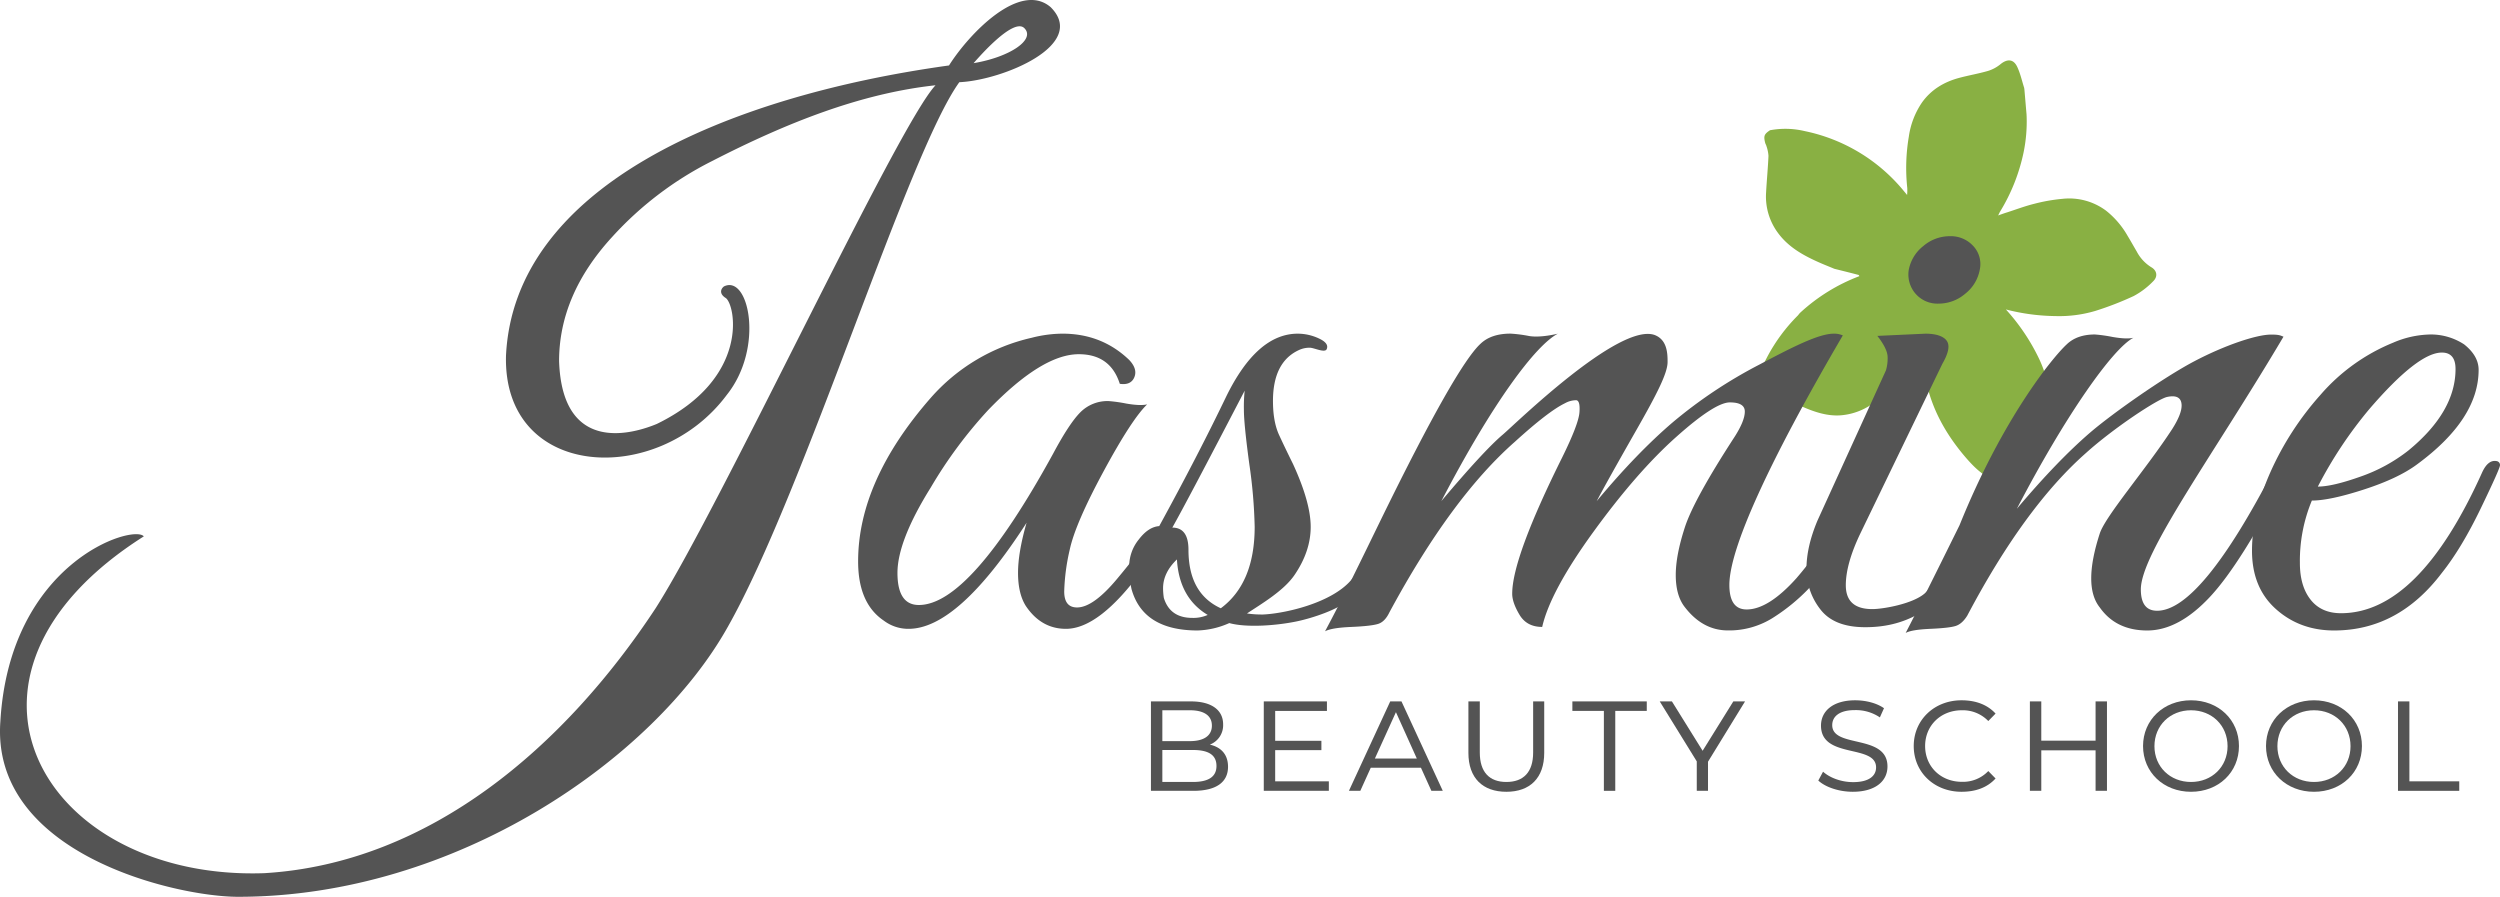 <svg xmlns="http://www.w3.org/2000/svg" viewBox="0 0 1103.876 395.981">
  <defs>
    <style>
      .cls-1 {
        fill: #89b043;
      }

      .cls-2 {
        fill: #545454;
      }
    </style>
  </defs>
  <title>black</title>
  <g id="Layer_2" data-name="Layer 2">
    <g id="Layer_1-2" data-name="Layer 1">
      <g id="JBS_Logo" data-name="JBS Logo">
        <g id="Flower">
          <path id="Petals" class="cls-1" d="M949.868,117.973a17.878,17.878,0,0,1-6.378-6.894c-1.364-2.332-2.68-4.685-4.073-6.98A38.404,38.404,0,0,0,929.928,93.021a27.194,27.194,0,0,0-19.224-5.226,75.589,75.589,0,0,0-12.405,2.173c-4.065,1.002-8.01,2.493-12.009,3.789-1.314.397-2.604.874-3.911,1.337a.654.654,0,0,0-.151.151c.026-.07.07-.125.096-.195.277-.534.516-1.097.811-1.615a82.406,82.406,0,0,0,10.393-26.2,67.586,67.586,0,0,0,1.331-15.911c-.011-.25-.036-.482-.029-.718-.321-3.671-.623-7.327-.94-10.964-.029-.265-.077-.545-.106-.81-.999-3.126-1.695-6.404-3.092-9.335-1.639-3.458-4.352-3.579-7.325-1.188a16.224,16.224,0,0,1-5.507,2.988c-4.143,1.211-8.44,1.937-12.627,3.052-6.746,1.783-12.511,5.169-16.646,11.008a35.601,35.601,0,0,0-5.734,14.92,82.944,82.944,0,0,0-.697,22.733,20.969,20.969,0,0,1-.08,3.078c-.408-.508-.835-1.031-1.258-1.522a76.56,76.56,0,0,0-43.858-26.659,36.987,36.987,0,0,0-15.422-.396c-2.56,1.724-2.877,2.497-2.144,5.502.124.523.463,1.006.588,1.529a16.31,16.31,0,0,1,.891,4.279c-.24,5.427-.768,10.834-1.06,16.249a26.896,26.896,0,0,0,5.246,17.768c4.442,6.067,10.709,9.67,17.363,12.676,2.473,1.136,5.012,2.114,7.544,3.176,3.552.883,7.104,1.766,10.645,2.7.173.048.272.339.412.541a80.664,80.664,0,0,0-26.142,16.147c-.122.114-.24.261-.361.375-.236.294-.439.585-.678.846a75.953,75.953,0,0,0-13.638,18.525c-1.645,3.183-3.367,6.576-3.874,10.036-.767,5.216-.342,7.551,6.153,7.288,2.187-.09,4.494.762,6.622,1.5,2.352.797,4.564,1.996,6.852,2.984,5.336,2.313,10.872,4.151,16.682,3.762a27.996,27.996,0,0,0,17.689-8.088c4.108-3.958,7.742-8.417,11.586-12.647.332-.489.697-.982,1.028-1.472l.015-.018c.203-.291.406-.581.627-.857l-.048.022c1.508-2.447,2.997-4.909,4.502-7.389q.264,1.253.528,2.507c.589,4.128.961,8.262,1.797,12.346,2.636,12.958,8.94,24.052,17.396,33.97,3.192,3.707,6.584,7.24,11.022,9.467,3.603,1.8,5.47,1.091,7.049-2.538a13.462,13.462,0,0,1,3.408-6.966c3.199-3.841,6.526-7.578,9.504-11.596a27.825,27.825,0,0,0,5.544-16.794c-.043-5.11-1.626-9.883-3.728-14.497a89.904,89.904,0,0,0-14.858-22.209,91.114,91.114,0,0,0,21.939,2.931,55.859,55.859,0,0,0,17.493-2.264,138.468,138.468,0,0,0,17-6.587,34.494,34.494,0,0,0,8.62-6.535C952.906,122.099,952.407,119.404,949.868,117.973Z"/>
          <g id="Center">
            <path class="cls-2" d="M867.729,129.707a17.982,17.982,0,0,1-11.706,4.356,12.787,12.787,0,0,1-10.194-4.356,12.931,12.931,0,0,1-3.02-10.53A17.474,17.474,0,0,1,849.227,108.65a17.956,17.956,0,0,1,11.704-4.358,13.389,13.389,0,0,1,10.387,4.358,11.691,11.691,0,0,1,2.832,10.527A17.485,17.485,0,0,1,867.729,129.707Z"/>
          </g>
        </g>
        <g id="Beauty_School_Letters" data-name="Beauty School Letters">
          <path id="B" class="cls-2" d="M542.238,338.567c0,6.78-5.172,10.624-15.305,10.624h-18.731V309.704h17.613c9.085,0,14.257,3.773,14.257,10.134a9.137,9.137,0,0,1-5.87,8.946C539.373,329.971,542.238,333.326,542.238,338.567Zm-29.004-24.95v13.628h12.161c6.151,0,9.715-2.376,9.715-6.849s-3.564-6.78-9.715-6.78Zm23.903,24.602c0-4.963-3.634-7.061-10.414-7.061H513.234v14.119h13.489C533.502,345.278,537.136,343.04,537.136,338.22Z"/>
          <path id="E" class="cls-2" d="M586.749,344.997v4.194h-28.726V309.704h27.886v4.194h-22.854v13.207h20.408v4.125h-20.408V344.997Z"/>
          <path id="A" class="cls-2" d="M627.417,338.989H605.262l-4.613,10.203h-5.032l18.242-39.488h4.963l18.239,39.488h-5.032Zm-1.819-4.054-9.224-20.479-9.296,20.479Z"/>
          <path id="U" class="cls-2" d="M648.376,332.419V309.704h5.03v22.574c0,8.596,4.194,13,11.743,13s11.812-4.333,11.812-13V309.704h4.892v22.715c0,11.112-6.292,17.192-16.704,17.192C654.665,349.611,648.376,343.531,648.376,332.419Z"/>
          <path id="T" class="cls-2" d="M708.191,313.898H694.282v-4.194h32.849v4.194H713.223v35.293h-5.032Z"/>
          <path id="Y" class="cls-2" d="M754.171,336.332v12.859h-4.961V336.192l-16.354-26.488h5.382l13.557,21.805,13.559-21.805h5.173Z"/>
          <path id="S" class="cls-2" d="M802.871,344.65l2.097-3.914c2.935,2.654,7.968,4.611,13.281,4.611,7.268,0,10.134-2.935,10.134-6.499,0-10.415-24.322-3.635-24.322-18.451,0-6.43,5.311-11.184,15.095-11.184,4.613,0,9.436,1.19,12.721,3.495l-1.819,4.054a18.968,18.968,0,0,0-11.043-3.214c-6.987,0-9.993,2.935-9.993,6.639,0,10.343,24.393,3.773,24.393,18.242,0,6.568-5.454,11.181-15.307,11.181C812.029,349.611,806.018,347.585,802.871,344.65Z"/>
          <path id="C" class="cls-2" d="M845.009,329.412c0-11.531,9.086-20.199,21.108-20.199,6.289,0,11.462,1.959,15.026,5.873l-3.214,3.285a15.609,15.609,0,0,0-11.672-4.754c-9.296,0-16.216,6.711-16.216,15.795,0,9.086,6.92,15.797,16.216,15.797a15.355,15.355,0,0,0,11.672-4.754l3.214,3.285c-3.635,3.983-8.736,5.87-15.026,5.87C854.095,349.611,845.009,341.015,845.009,329.412Z"/>
          <path id="H" class="cls-2" d="M896.299,309.704h5.032v17.332h23.972V309.704h5.032v39.488h-5.032V331.3H901.332v17.892h-5.032Z"/>
          <path id="O" class="cls-2" d="M946.262,329.412c0-11.531,9.086-20.199,21.177-20.199,12.162,0,21.177,8.667,21.177,20.199,0,11.603-9.015,20.199-21.177,20.199C955.348,349.611,946.262,341.015,946.262,329.412Zm37.322.071c0-9.155-6.918-15.866-16.145-15.866-9.224,0-16.145,6.711-16.145,15.866,0,9.084,6.92,15.795,16.145,15.795C976.666,345.278,983.583,338.567,983.583,329.483Z"/>
          <path id="O-2" data-name="O" class="cls-2" d="M1000.557,329.412c0-11.531,9.086-20.199,21.177-20.199,12.162,0,21.177,8.667,21.177,20.199,0,11.603-9.015,20.199-21.177,20.199C1009.643,349.611,1000.557,341.015,1000.557,329.412Zm37.322.071c0-9.155-6.918-15.866-16.145-15.866-9.224,0-16.145,6.711-16.145,15.866,0,9.084,6.92,15.795,16.145,15.795C1030.96,345.278,1037.878,338.567,1037.878,329.483Z"/>
          <path id="L" class="cls-2" d="M1058.836,309.704h5.032V344.997h22.015v4.194h-27.047Z"/>
        </g>
        <g id="Jasmine_Letters" data-name="Jasmine Letters">
          <g id="e-2" data-name="e">
            <path class="cls-2" d="M1020.805,221.025a69.342,69.342,0,0,0-5.288,27.593q0,10.169,4.722,16.156,4.717,5.991,13.405,5.99,34.352,0,62.304-62.083,2.638-5.805,6.418-5.083a1.739,1.739,0,0,1,1.51,1.816q0,1.454-8.495,19.059-8.498,17.614-17.183,28.5-19.255,25.419-47.575,25.415-15.111,0-25.678-9.441-10.574-9.434-10.574-25.777,0-16.337,8.119-34.672a131.948,131.948,0,0,1,22.089-34.126,84.648,84.648,0,0,1,32.096-23.055,43.155,43.155,0,0,1,16.614-3.63,26.768,26.768,0,0,1,14.726,4.358q6.416,5.086,6.421,11.255,0,21.782-27.188,41.751-8.312,6.178-23.412,11.073Q1028.734,221.024,1020.805,221.025Zm63.436-58.089q0-7.258-6.043-7.261-10.574,0-32.096,25.051a186.009,186.009,0,0,0-22.655,34.126q6.416,0,18.691-4.356a72.702,72.702,0,0,0,21.336-11.619Q1084.235,181.817,1084.242,162.936Z"/>
          </g>
          <g id="n">
            <path class="cls-2" d="M1008.276,148.667c-30.963,52.281-62.986,95.593-62.986,111.568q0,9.448,7.173,9.441,19.258,0,51.73-62.81,2.269-5.08,4.533-3.992c1.51.725,2.265,1.697,2.265,2.903a8.975,8.975,0,0,1-1.51,4.358q-20.021,38.851-33.795,53.551-13.792,14.703-27.565,14.703-13.788,0-20.958-10.166-3.778-4.714-3.775-12.889,0-8.167,3.775-19.786c2.514-7.742,20.651-28.683,31.98-46.11q4.151-6.537,4.153-10.348c0-2.542-1.208-4.943-6.418-3.812-4.187.908-23.672,13.8-35.755,24.691q-27.187,23.961-52.485,71.885-2.269,3.633-5.099,4.537-2.832.905-11.138,1.271-8.301.359-10.951,1.816,6.046-11.616,23.788-47.561c18.789-46.583,40.787-73.819,47.336-79.871q4.534-4.358,12.461-4.358a66.001,66.001,0,0,1,7.74,1.089q6.229,1.091,9.252.364c-9.317,4.846-30.342,34.854-51.489,75.516q17.742-21.05,32.285-33.583c9.687-8.35,32.546-24.447,46.138-31.588,13.594-7.136,27.264-11.648,33.557-11.74C1006.442,147.687,1007.014,148.186,1008.276,148.667Z"/>
          </g>
          <g id="i">
            <path class="cls-2" d="M826.725,268.948c4.777,0,17.818-2.297,23.104-6.897q7.608-7.315,17.464-22.935c5.488-8.699,10.792-4.476,6.135,3.148a116.606,116.606,0,0,1-12.65,17.609c-10.323,11.379-22.002,17.119-37.264,17.063q-13.785,0-19.821-7.988a28.748,28.748,0,0,1-6.043-17.788q0-9.803,4.91-21.421L832.725,163.561a18.316,18.316,0,0,0,.755-5.81q0-3.622-4.533-9.439l21.203-.979c5.787,0,8.751,1.648,9.76,3.702q1.506,3.087-2.265,9.62l-36.208,74.891q-6.423,13.436-6.418,22.874Q815.019,268.956,826.725,268.948Z"/>
          </g>
          <g id="m">
            <path class="cls-2" d="M813.692,148.104c-32.638,55.809-50.087,93.999-50.087,110.202q0,10.805,7.622,10.802,9.631,0,22.068-13.889,4.3-5.014,8.349-10.49c9.137-12.356,3.294,7.513.201,11.393q-1.867,2.343-3.535,4.113a84.059,84.059,0,0,1-14.843,12.15,36.186,36.186,0,0,1-20.464,5.981q-11.433,0-19.458-10.802-3.61-5.008-3.613-13.695,0-8.677,4.014-21.024,4.003-12.339,22.066-40.118,4.41-6.946,4.413-10.995,0-4.051-6.619-4.051t-23.873,15.432q-17.252,15.432-36.309,41.661-19.057,26.238-22.665,42.048-6.832,0-10.034-5.401-3.214-5.397-3.209-9.258,0-15.814,22.068-60.178,7.221-14.658,7.622-19.867.396-5.206-1.404-5.401a10.2,10.2,0,0,0-5.014,1.35q-7.221,3.471-22.068,16.973-28.085,24.693-55.365,75.224-2.012,4.249-5.016,5.208-3.009.969-11.835,1.35-8.82.378-11.636,1.93c8.11-15.158,15.767-31.03,25.276-50.535q32.499-66.344,43.331-76.381c3.21-3.087,7.674-4.524,13.29-4.524a60.684,60.684,0,0,1,8.175,1.05c4.413.773,10.596-.511,12.741-1.03-9.902,5.149-28.99,30.734-51.459,73.939q18.854-22.367,27.081-29.318c5.479-4.628,51.333-49.622,67.106-44.037,5.347,2.062,5.755,7.65,5.713,12.021-.046,4.812-4.55,13.759-13.639,29.702Q709.037,213.562,705.027,221.272q17.652-21.211,33.702-34.91a208.198,208.198,0,0,1,37.916-25.268c14.576-7.715,26.346-13.761,33.033-13.761A9.299,9.299,0,0,1,813.692,148.104Z"/>
          </g>
          <g id="s-2" data-name="s">
            <path class="cls-2" d="M550.604,270.872a44.765,44.765,0,0,0,7.171.461c9.333-.417,29.962-4.925,38.799-15.168,4.759-5.664-1.799,9.168-1.799,9.168-3.856,3.707-14.917,7.499-22,9-8.593,1.821-22.061,2.961-29.989.787a36.879,36.879,0,0,1-13.936,3.268q-24.139,0-29.232-18.303a44.71,44.71,0,0,1-1.02-10.295,18.866,18.866,0,0,1,4.248-11.601q4.246-5.555,9.007-5.883,17.336-31.697,29.572-57.194,13.592-27.774,31.612-27.779a22.088,22.088,0,0,1,9.347,2.124q4.59,2.129,3.4,4.739c-.797,1.747-5.576-.653-7.387-.653a10.844,10.844,0,0,0-4.759.98q-11.559,5.232-11.556,22.551,0,9.151,2.719,15.033,2.717,5.884,6.119,12.747,7.815,16.997,7.818,27.779,0,10.783-7.138,21.243C566.84,260.853,557.174,266.516,550.604,270.872Zm-37.05-11.112a28.696,28.696,0,0,0,.34,4.248q2.717,8.822,12.576,8.824a15.649,15.649,0,0,0,6.798-1.308Q520.69,264.012,519.672,247.014,513.555,252.895,513.555,259.761Zm25.493,8.824q14.953-11.107,14.956-35.951a221.503,221.503,0,0,0-2.379-27.779q-2.383-17.65-2.379-23.859a68.607,68.607,0,0,1,.34-8.496q-25.836,49.68-31.952,60.462,7.139,0,7.138,9.804Q524.771,262.054,539.047,268.584Z"/>
          </g>
          <g id="a-2" data-name="a">
            <path class="cls-2" d="M487.275,208.136Q474.814,231.196,472.359,242.628a92.266,92.266,0,0,0-2.455,18.516q0,7.079,5.664,7.079,7.169,0,17.747-12.708c3.204-3.833,6.59-8.028,10.036-12.584,7.652-10.117,8.978-2.198,1.32,8.353q-19.145,26.378-34.011,26.377-10.957,0-17.748-10.164-3.398-5.446-3.398-14.524,0-9.068,3.775-22.146-30.213,46.835-52.108,46.834a17.942,17.942,0,0,1-10.951-3.63q-11.326-7.625-11.327-26.14,0-35.574,32.096-72.247a83.945,83.945,0,0,1,44.557-26.504,55.493,55.493,0,0,1,13.593-1.814q17.364,0,29.453,11.616,3.771,3.999,2.265,7.625-1.512,3.633-6.419,2.905-4.159-13.07-18.124-13.071-16.238,0-40.025,24.688a198.811,198.811,0,0,0-25.299,34.129q-14.726,23.602-14.726,37.757,0,14.161,9.44,14.16,22.656,0,59.283-66.802,7.169-13.429,12.083-18.334a16.881,16.881,0,0,1,12.461-4.901,65.537,65.537,0,0,1,7.741,1.089q6.229,1.088,9.251.361Q499.734,185.084,487.275,208.136Z"/>
          </g>
          <g id="J_-Small" data-name="J -Small">
            <path class="cls-2" d="M423.586,36.301c-22.81,31.533-68.351,180.727-102.31,240.636-32.5,57.998-119.919,119.045-216.136,119.045-27.35,0-109.214-18.809-104.982-77.385,4.109-70.552,58.788-87.233,63.34-81.761-97.537,61.872-44.094,152.076,53.191,148.716,73.239-4.363,132.86-56.261,172.87-117.089,29.033-45.594,106.88-213.337,123.529-230.814-32.867,3.576-65.439,16.377-99.034,33.647a151.208,151.208,0,0,0-43.743,33.31q-23.448,25.573-23.446,54.843c1.408,42.105,33.716,31.664,43.151,27.74,41.653-20.287,34.599-53.173,30.337-55.667-2.799-1.792-2.186-3.898-.7-5.046,10.986-5.434,17.936,27.041,1.255,47.893-30.398,40.87-98.854,37.564-97.489-17.275,3.577-74.628,96.871-114.478,195.616-128.192,8.912-14.089,31.265-37.392,44.88-25.741C480.542,19.749,442.777,35.431,423.586,36.301Zm6.299-8.41c16.097-2.692,27.493-10.462,22.393-15.478S430.35,27.442,429.885,27.89Z"/>
          </g>
        </g>
      </g>
    </g>
  </g>
</svg>
